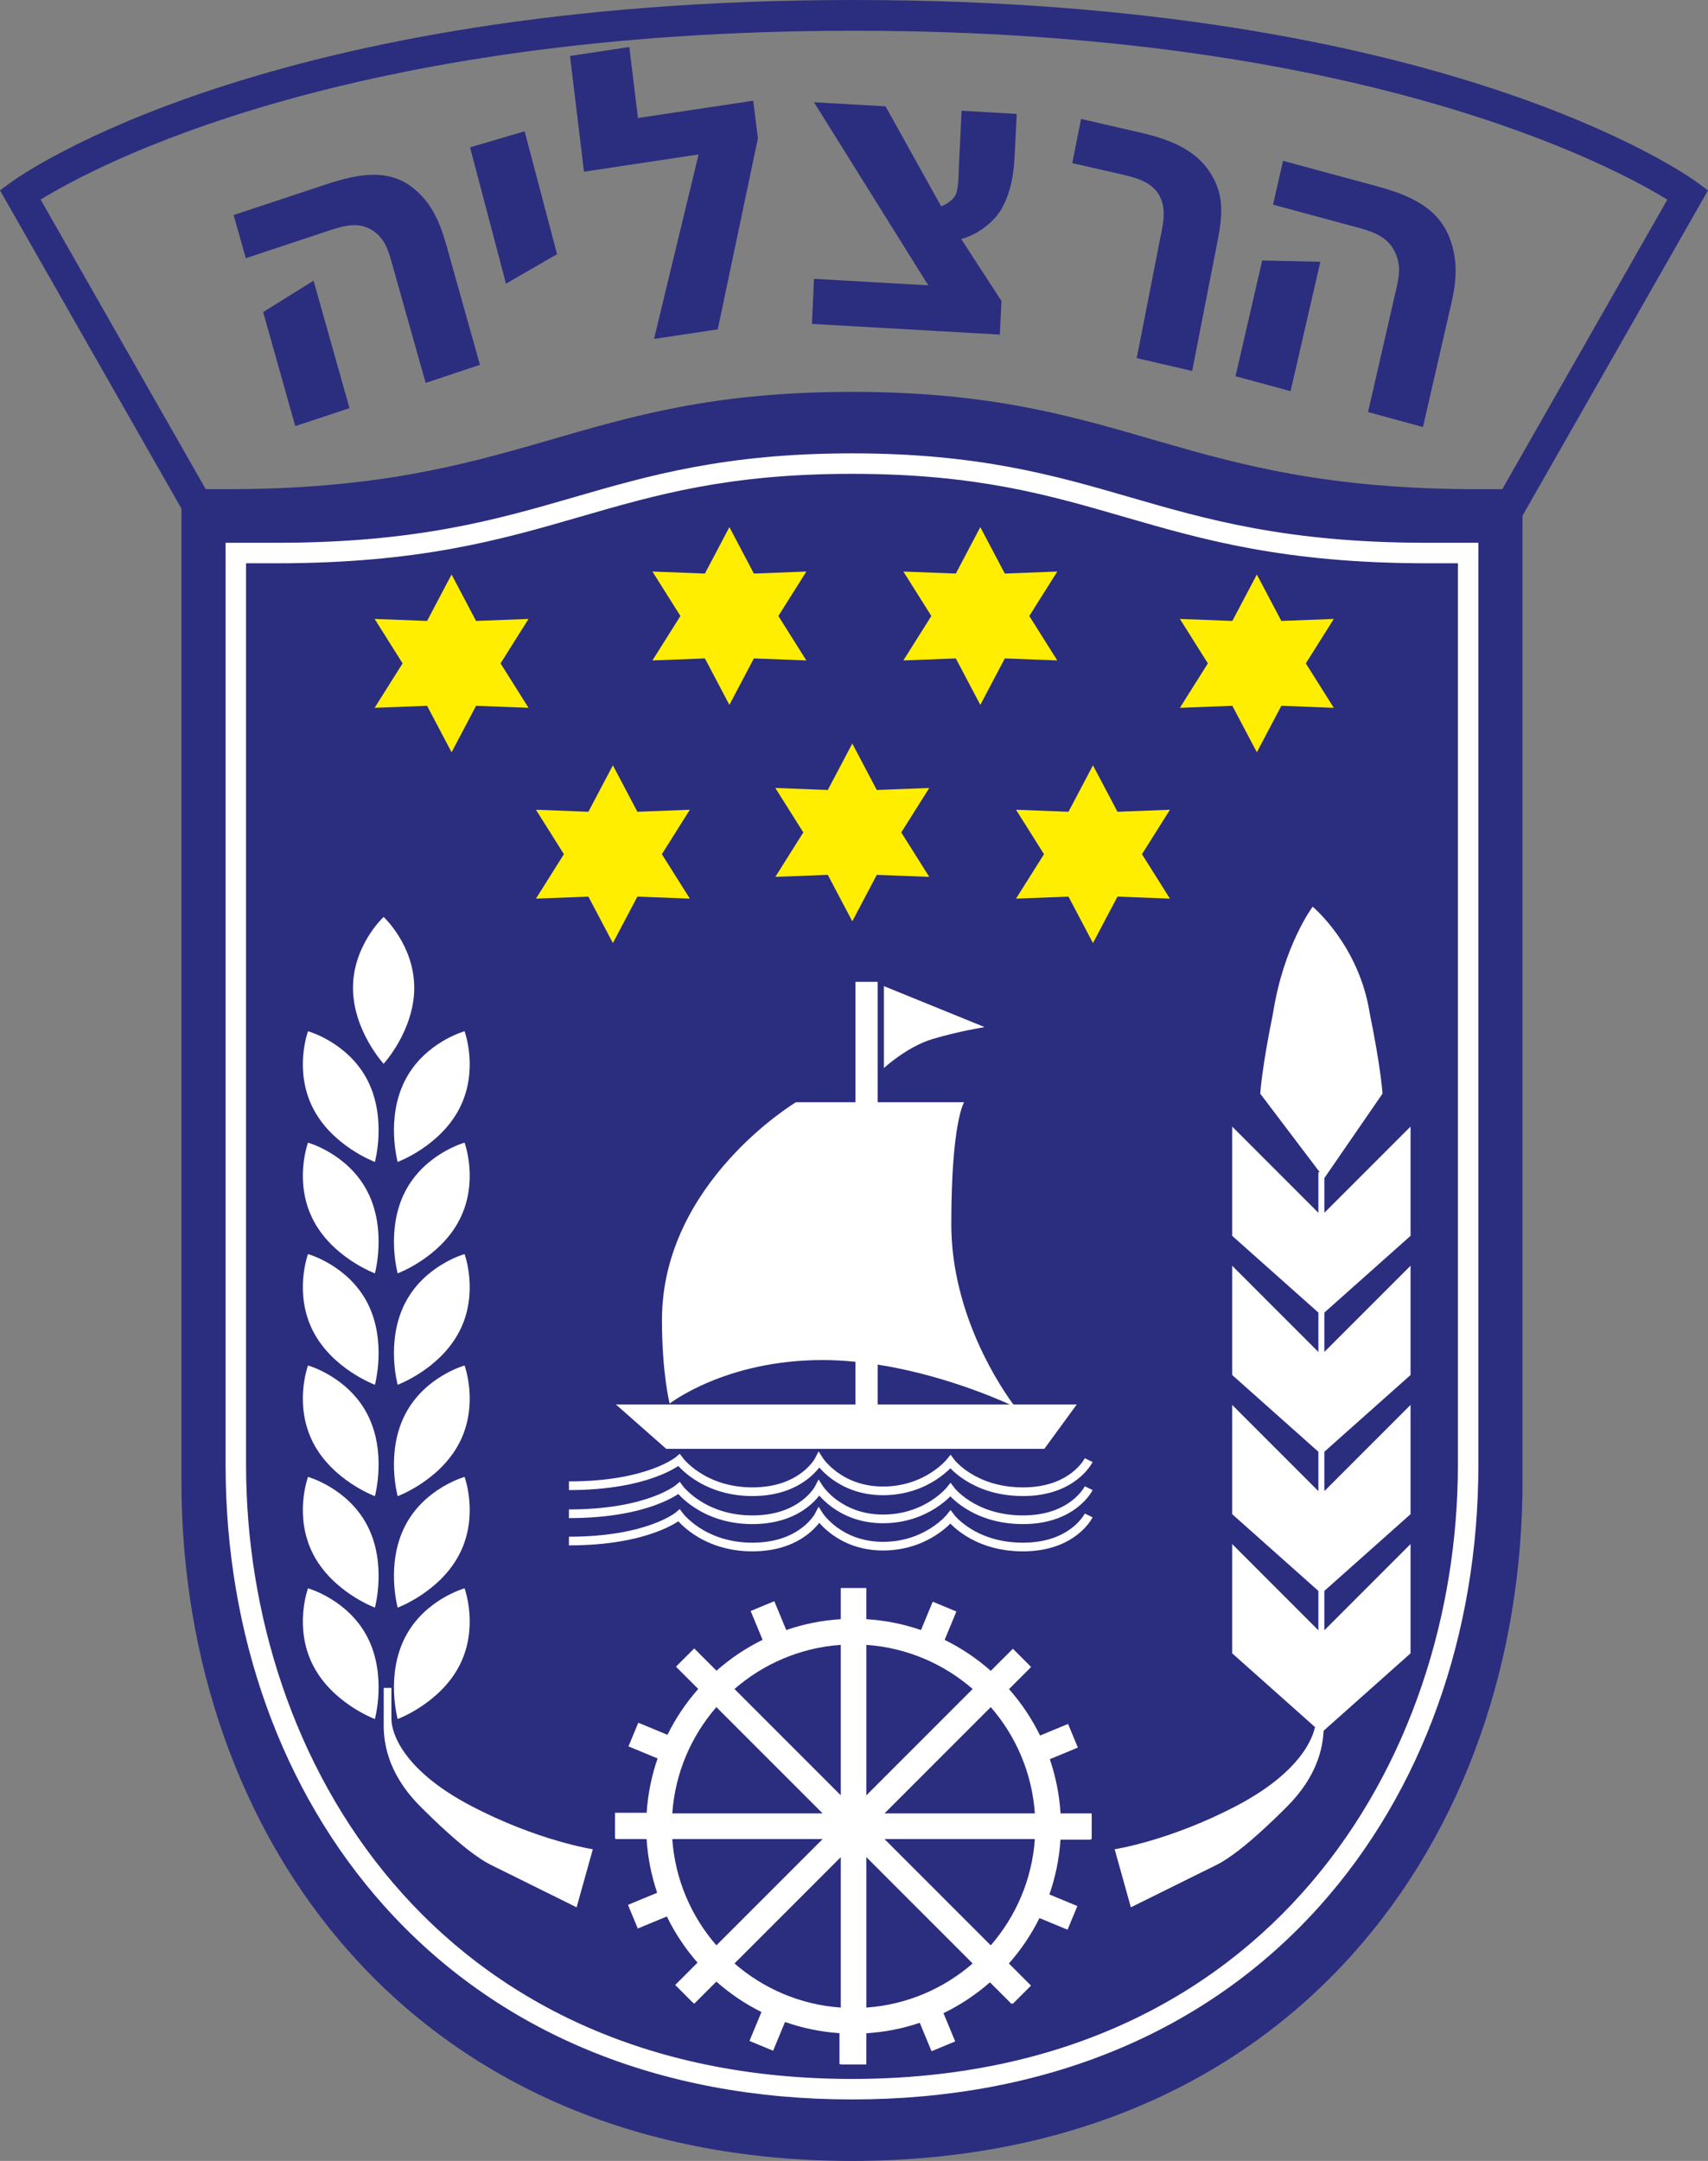 <?xml version="1.0" encoding="UTF-8" standalone="no"?>
<!-- Generator: Adobe Illustrator 15.1.0, SVG Export Plug-In . SVG Version: 6.00 Build 0)  -->

<svg
   xmlns:dc="http://purl.org/dc/elements/1.1/"
   xmlns:cc="http://creativecommons.org/ns#"
   xmlns:rdf="http://www.w3.org/1999/02/22-rdf-syntax-ns#"
   xmlns:svg="http://www.w3.org/2000/svg"
   xmlns="http://www.w3.org/2000/svg"
   xmlns:sodipodi="http://sodipodi.sourceforge.net/DTD/sodipodi-0.dtd"
   xmlns:inkscape="http://www.inkscape.org/namespaces/inkscape"
   version="1.1"
   id="Layer_1"
   x="0px"
   y="0px"
   width="590.885px"
   height="747.32px"
   viewBox="0 0 590.885 747.32"
   enable-background="new 0 0 590.885 747.32"
   xml:space="preserve"
   sodipodi:docname="Coat_of_Arms_of_Herzliya.svg"
   inkscape:version="0.92.3 (2405546, 2018-03-11)"><rect x="0" y="0" width="590.885" height="747.32" fill="#808080" stroke="none"/><defs
   id="defs87">
	
	
	
	
	
	
	
	
	
	
	
	
	
	
	
	
	
	
	
	
</defs><sodipodi:namedview
   pagecolor="#ffffff"
   bordercolor="#666666"
   borderopacity="1"
   objecttolerance="10"
   gridtolerance="10"
   guidetolerance="10"
   inkscape:pageopacity="0"
   inkscape:pageshadow="2"
   inkscape:window-width="1920"
   inkscape:window-height="1005"
   id="namedview85"
   showgrid="false"
   inkscape:zoom="1.0089373"
   inkscape:cx="283.433"
   inkscape:cy="380.65999"
   inkscape:window-x="-9"
   inkscape:window-y="-9"
   inkscape:window-maximized="1"
   inkscape:current-layer="Layer_1" />
<path
   style="fill:#2b2d7f"
   inkscape:connector-curvature="0"
   id="path16"
   d="m 590.885,65.833 -3.828,-2.801 C 583.54,60.457 498.579,0 295.442,0 92.307,0 7.346,60.457 3.829,63.031 L 0,65.833 62.772,175.899 c 0,37.772 0,226.794 0,336.448 0,122.239 79.021,234.974 231.969,234.974 152.946,0 231.968,-112.734 231.968,-234.974 0,-107.44 0,-291.085 0,-333.985 z m -296.143,69.694 c -96.257,0 -112.091,33.661 -216.616,33.661 -2.299,0 -4.719,0 -6.944,0 L 14.061,69.031 c 18.813,-11.61 105.583,-58.402 281.381,-58.402 175.424,0 262.512,46.82 281.376,58.412 l -57.114,100.146 c -2.583,0 -5.554,0 -8.347,0 -104.524,10e-4 -120.358,-33.66 -216.615,-33.66 z" /><path
   style="fill:#ffffff"
   inkscape:connector-curvature="0"
   id="path18"
   d="m 294.742,726.061 c -66.719,0 -122.712,-23.174 -161.926,-67.02 C 97.492,619.547 78.038,565.408 78.038,506.596 V 187.717 H 95.69 c 48.511,0 76.23,-8.034 103.037,-15.803 25.661,-7.438 52.196,-15.128 96.015,-15.128 43.82,0 70.354,7.691 96.016,15.128 26.807,7.77 54.526,15.803 103.036,15.803 h 17.652 v 318.878 c 0,58.812 -19.455,112.951 -54.777,152.445 -39.215,43.847 -95.209,67.021 -161.927,67.021 z M 85.124,194.804 v 311.792 c 0,102.287 65.596,212.379 209.618,212.379 144.021,0 209.617,-110.092 209.617,-212.379 V 194.804 h -10.565 c -49.517,0 -77.727,-8.177 -105.009,-16.083 -26.346,-7.636 -51.231,-14.848 -94.043,-14.848 -42.812,0 -67.698,7.211 -94.043,14.848 -27.282,7.907 -55.492,16.083 -105.009,16.083 z" /><polygon
   style="fill:#ffee00"
   id="polygon20"
   points="147.751,214.744 156.224,198.677 164.697,214.744 182.849,214.048 173.17,229.419 182.849,244.79 164.697,244.094 156.224,260.162 147.751,244.094 129.601,244.79 139.278,229.419 129.601,214.048 " /><polygon
   style="fill:#ffee00"
   id="polygon22"
   points="426.335,214.744 434.808,198.677 443.282,214.744 461.433,214.048 451.754,229.419 461.433,244.79 443.282,244.094 434.808,260.162 426.335,244.094 408.184,244.79 417.862,229.419 408.184,214.048 " /><polygon
   style="fill:#ffee00"
   id="polygon24"
   points="243.861,198.356 252.334,182.289 260.807,198.356 278.958,197.66 269.28,213.032 278.958,228.403 260.807,227.707 252.334,243.774 243.861,227.707 225.709,228.403 235.388,213.032 225.709,197.66 " /><polygon
   style="fill:#ffee00"
   id="polygon26"
   points="203.557,280.736 212.03,264.668 220.503,280.736 238.654,280.041 228.976,295.41 238.654,310.782 220.503,310.086 212.03,326.153 203.557,310.086 185.405,310.782 195.083,295.41 185.405,280.041 " /><polygon
   style="fill:#ffee00"
   id="polygon28"
   points="369.643,280.736 378.117,264.668 386.591,280.736 404.742,280.041 395.064,295.41 404.742,310.782 386.591,310.086 378.117,326.153 369.643,310.086 351.494,310.782 361.171,295.41 351.494,280.041 " /><polygon
   style="fill:#ffee00"
   id="polygon30"
   points="286.378,273.207 294.852,257.139 303.326,273.207 321.476,272.511 311.798,287.881 321.476,303.252 303.326,302.557 294.852,318.625 286.378,302.557 268.228,303.252 277.906,287.881 268.228,272.511 " /><polygon
   style="fill:#ffee00"
   id="polygon32"
   points="330.668,198.356 339.141,182.289 347.617,198.356 365.767,197.66 356.088,213.032 365.767,228.403 347.617,227.707 339.141,243.774 330.668,227.707 312.518,228.403 322.196,213.032 312.518,197.66 " /><path
   style="fill:#ffffff"
   inkscape:connector-curvature="0"
   id="path34"
   d="m 377.67,627.148 h -10.776 c -0.397,-6.523 -1.678,-12.811 -3.712,-18.751 l 9.707,-4.021 -3.392,-8.183 -9.688,4.013 c -2.851,-5.842 -6.479,-11.23 -10.736,-16.055 l 7.484,-7.484 -0.045,-0.043 0.162,-0.163 -6.262,-6.262 -7.645,7.643 c -4.797,-4.243 -10.16,-7.861 -15.968,-10.713 l 4.066,-9.811 -8.185,-3.392 -4.063,9.81 c -5.985,-2.062 -12.318,-3.357 -18.895,-3.761 v -10.704 -0.076 h -8.858 v 0.076 10.704 c -6.563,0.4 -12.887,1.694 -18.861,3.75 l -4.129,-9.97 -8.183,3.391 4.128,9.967 c -5.798,2.843 -11.152,6.449 -15.945,10.681 l -7.709,-7.706 -6.262,6.263 0.058,0.06 -0.049,0.047 7.646,7.648 c -4.215,4.766 -7.81,10.09 -10.652,15.854 l -10.09,-4.18 -3.389,8.184 10.071,4.171 c -2.062,5.95 -3.364,12.247 -3.785,18.785 l -10.943,0.001 0.002,8.858 h 0.144 v 0.229 h 10.78 c 0.396,6.46 1.656,12.687 3.657,18.578 l -10.097,4.184 3.391,8.184 10.054,-4.166 c 2.816,5.805 6.403,11.163 10.608,15.968 l -7.722,7.724 6.265,6.264 0.052,-0.054 0.273,0.272 7.65,-7.649 c 4.693,4.151 9.931,7.696 15.593,10.518 l -4.141,9.999 8.183,3.39 4.117,-9.939 c 5.963,2.095 12.281,3.418 18.84,3.86 l 0.001,10.735 h 0.446 v 0.081 h 8.858 v -10.781 c 6.421,-0.393 12.611,-1.64 18.47,-3.619 l 4.074,9.836 8.185,-3.392 -4.051,-9.775 c 5.846,-2.824 11.239,-6.432 16.078,-10.663 l 7.497,7.497 0.268,-0.266 0.168,0.166 6.262,-6.263 -7.646,-7.647 c 4.179,-4.726 7.749,-10.002 10.579,-15.707 l 9.72,4.025 3.391,-8.183 -9.679,-4.011 c 2.094,-5.996 3.414,-12.351 3.838,-18.947 h 10.496 v -0.218 h 0.298 v -8.861 z m -86.804,-6.262 -36.769,-36.77 c 10,-8.693 22.756,-14.28 36.769,-15.261 z m 51.89,-30.506 c 8.691,10 14.278,22.756 15.257,36.769 h -52.025 z m -43.032,30.506 v -52.03 c 14.014,0.98 26.77,6.567 36.77,15.261 z m -15.121,6.262 h -52.027 c 0.98,-14.013 6.566,-26.769 15.257,-36.769 z m 10e-4,8.86 -36.767,36.767 c -8.692,-10 -14.279,-22.754 -15.26,-36.767 z m 6.262,6.263 v 52.021 c -14.011,-0.98 -26.766,-6.565 -36.765,-15.255 z m 8.858,0 36.767,36.767 c -9.999,8.688 -22.754,14.275 -36.767,15.256 z m 6.264,-6.263 h 52.025 c -0.981,14.013 -6.568,26.767 -15.261,36.766 z" /><g
   id="g40">
		<path
   style="fill:#ffffff"
   inkscape:connector-curvature="0"
   id="path36"
   d="m 350.576,485.714 c -3.685,-4.959 -21.472,-30.538 -21.472,-62.302 0,-35.433 4.43,-42.223 4.43,-42.223 h -29.911 v -41.633 h -7.677 v 41.633 h -20.581 c 0,0 -46.356,27.756 -46.356,75.292 0,18.604 2.658,28.937 2.658,28.937 0,0 19.193,-15.059 52.853,-15.059 3.834,0 7.657,0.219 11.427,0.591 v 14.764 h -82.881 l 17.42,15.353 h 130.803 l 11.222,-15.353 z m -46.953,-13.782 c 21.497,3.361 39.939,11.159 45.725,13.782 h -45.725 z" />
		<path
   style="fill:#ffffff"
   inkscape:connector-curvature="0"
   id="path38"
   d="m 305.778,341.032 v 28.347 c 0,0 7.972,-7.383 16.83,-10.041 8.857,-2.656 18.012,-4.133 18.012,-4.133 z" />
	</g><path
   style="fill:none;stroke:#ffffff;stroke-width:3;stroke-miterlimit:10"
   inkscape:connector-curvature="0"
   id="path42"
   d="m 196.824,513.823 c 27.755,0 38.089,-8.859 38.089,-8.859 0,0 7.973,10.926 25.393,10.926 17.42,0 23.031,-10.926 23.031,-10.926 0,0 6.792,10.63 22.146,10.63 15.353,0 23.324,-10.04 23.324,-10.04 0,0 7.678,10.336 25.099,10.336 17.42,0 22.734,-10.926 22.734,-10.926"
   stroke-miterlimit="10" /><path
   style="fill:none;stroke:#ffffff;stroke-width:3;stroke-miterlimit:10"
   inkscape:connector-curvature="0"
   id="path44"
   d="m 196.824,523.518 c 27.755,0 38.089,-8.857 38.089,-8.857 0,0 7.973,10.925 25.393,10.925 17.42,0 23.031,-10.925 23.031,-10.925 0,0 6.792,10.629 22.146,10.629 15.353,0 23.324,-10.039 23.324,-10.039 0,0 7.678,10.335 25.099,10.335 17.42,0 22.734,-10.925 22.734,-10.925"
   stroke-miterlimit="10" /><path
   style="fill:none;stroke:#ffffff;stroke-width:3;stroke-miterlimit:10"
   inkscape:connector-curvature="0"
   id="path46"
   d="m 196.824,532.946 c 27.755,0 38.089,-8.857 38.089,-8.857 0,0 7.973,10.925 25.393,10.925 17.42,0 23.031,-10.925 23.031,-10.925 0,0 6.792,10.629 22.146,10.629 15.353,0 23.324,-10.039 23.324,-10.039 0,0 7.678,10.335 25.099,10.335 17.42,0 22.734,-10.925 22.734,-10.925"
   stroke-miterlimit="10" /><path
   style="fill:#ffffff"
   inkscape:connector-curvature="0"
   id="path48"
   d="m 132.751,583.738 c 0,0 0,7.677 0,11.219 0,3.544 -0.886,16.242 12.696,29.823 13.582,13.581 20.668,18.307 24.211,20.078 3.543,1.772 29.822,14.763 29.822,14.763 l 5.61,-20.077 c 0,0 -19.192,-2.954 -42.223,-15.06 -23.031,-12.106 -27.46,-24.802 -27.46,-30.117 0,-5.314 0,-10.629 0,-10.629 z" /><path
   style="fill:#ffffff"
   inkscape:connector-curvature="0"
   id="path50"
   d="m 132.714,367.899 c 0,0 10.591,-11.516 10.591,-26.278 0,-14.762 -10.591,-24.507 -10.591,-24.507 0,0 -10.592,9.745 -10.592,24.507 0,14.762 10.592,26.278 10.592,26.278 z" /><g
   id="g64">
		<path
   style="fill:#ffffff"
   inkscape:connector-curvature="0"
   id="path52"
   d="m 129.698,401.84 c 0,0 4.18,-15.078 -2.548,-28.219 -6.728,-13.14 -20.596,-16.985 -20.596,-16.985 0,0 -4.987,13.5 1.741,26.64 6.728,13.141 21.403,18.564 21.403,18.564 z" />
		<path
   style="fill:#ffffff"
   inkscape:connector-curvature="0"
   id="path54"
   d="m 106.553,395.168 c 0,0 -4.987,13.499 1.741,26.64 6.729,13.142 21.403,18.564 21.403,18.564 0,0 4.18,-15.078 -2.548,-28.218 -6.728,-13.14 -20.596,-16.986 -20.596,-16.986 z" />
		<path
   style="fill:#ffffff"
   inkscape:connector-curvature="0"
   id="path56"
   d="m 106.553,433.7 c 0,0 -4.987,13.5 1.741,26.64 6.729,13.143 21.403,18.564 21.403,18.564 0,0 4.18,-15.078 -2.548,-28.218 C 120.421,437.547 106.553,433.7 106.553,433.7 Z" />
		<path
   style="fill:#ffffff"
   inkscape:connector-curvature="0"
   id="path58"
   d="m 106.553,472.232 c 0,0 -4.987,13.5 1.741,26.641 6.729,13.142 21.403,18.563 21.403,18.563 0,0 4.18,-15.078 -2.548,-28.219 -6.728,-13.139 -20.596,-16.985 -20.596,-16.985 z" />
		<path
   style="fill:#ffffff"
   inkscape:connector-curvature="0"
   id="path60"
   d="m 106.553,510.765 c 0,0 -4.987,13.5 1.741,26.641 6.729,13.142 21.403,18.563 21.403,18.563 0,0 4.18,-15.078 -2.548,-28.218 -6.728,-13.141 -20.596,-16.986 -20.596,-16.986 z" />
		<path
   style="fill:#ffffff"
   inkscape:connector-curvature="0"
   id="path62"
   d="m 106.553,549.297 c 0,0 -4.987,13.501 1.741,26.641 6.729,13.142 21.403,18.563 21.403,18.563 0,0 4.18,-15.078 -2.548,-28.218 -6.728,-13.139 -20.596,-16.986 -20.596,-16.986 z" />
	</g><g
   id="g78">
		<path
   style="fill:#ffffff"
   inkscape:connector-curvature="0"
   id="path66"
   d="m 137.575,401.84 c 0,0 -4.18,-15.078 2.548,-28.219 6.729,-13.14 20.597,-16.985 20.597,-16.985 0,0 4.987,13.5 -1.742,26.64 -6.728,13.141 -21.403,18.564 -21.403,18.564 z" />
		<path
   style="fill:#ffffff"
   inkscape:connector-curvature="0"
   id="path68"
   d="m 160.72,395.168 c 0,0 4.987,13.499 -1.742,26.64 -6.728,13.142 -21.403,18.564 -21.403,18.564 0,0 -4.18,-15.078 2.548,-28.218 6.729,-13.14 20.597,-16.986 20.597,-16.986 z" />
		<path
   style="fill:#ffffff"
   inkscape:connector-curvature="0"
   id="path70"
   d="m 160.72,433.7 c 0,0 4.987,13.5 -1.742,26.64 -6.728,13.143 -21.403,18.564 -21.403,18.564 0,0 -4.18,-15.078 2.548,-28.218 6.728,-13.14 20.597,-16.986 20.597,-16.986 z" />
		<path
   style="fill:#ffffff"
   inkscape:connector-curvature="0"
   id="path72"
   d="m 160.72,472.232 c 0,0 4.987,13.5 -1.742,26.641 -6.728,13.142 -21.403,18.563 -21.403,18.563 0,0 -4.18,-15.078 2.548,-28.219 6.729,-13.139 20.597,-16.985 20.597,-16.985 z" />
		<path
   style="fill:#ffffff"
   inkscape:connector-curvature="0"
   id="path74"
   d="m 160.72,510.765 c 0,0 4.987,13.5 -1.742,26.641 -6.728,13.142 -21.403,18.563 -21.403,18.563 0,0 -4.18,-15.078 2.548,-28.218 6.729,-13.141 20.597,-16.986 20.597,-16.986 z" />
		<path
   style="fill:#ffffff"
   inkscape:connector-curvature="0"
   id="path76"
   d="m 160.72,549.297 c 0,0 4.987,13.501 -1.742,26.641 -6.728,13.142 -21.403,18.563 -21.403,18.563 0,0 -4.18,-15.078 2.548,-28.218 6.728,-13.14 20.597,-16.986 20.597,-16.986 z" />
	</g><path
   style="fill:#ffffff"
   inkscape:connector-curvature="0"
   id="path80"
   d="m 487.984,427.399 v -37.794 l -29.82,29.82 v -12.004 l 20.108,-29.187 c 0,0 -0.442,-8.414 -4.43,-27.902 -3.691,-23.472 -19.723,-36.76 -19.723,-36.76 0,0 -10.011,13.288 -13.702,36.76 -3.986,19.488 -4.429,27.902 -4.429,27.902 l 20.578,27.165 h -0.471 v 14.027 l -29.819,-29.822 v 37.794 l 29.819,26.541 v 13.616 l -29.819,-29.821 v 37.794 l 29.819,26.541 v 13.615 l -29.819,-29.821 v 37.793 l 29.819,26.542 v 13.615 l -29.819,-29.822 v 37.794 l 28.659,25.509 c -1.426,6.256 -7.584,16.935 -27.097,27.189 -23.03,12.105 -42.222,15.06 -42.222,15.06 l 5.61,20.077 c 0,0 26.277,-12.99 29.82,-14.763 3.545,-1.771 10.631,-6.497 24.213,-20.078 10.601,-10.601 12.382,-20.642 12.654,-26.232 l 30.068,-26.762 v -37.794 l -29.82,29.82 v -13.615 l 29.82,-26.54 v -37.793 l -29.82,29.82 v -13.616 l 29.82,-26.539 v -37.794 l -29.82,29.819 v -13.615 z" />
<g
   id="g976"
   transform="matrix(1.801,0,0,1.801,-972.573,-329.981)"
   style="fill:#2b2d7f;fill-opacity:1"><g
     transform="matrix(1.333,0,0,-1.333,802.805,262.345)"
     id="g28"
     style="fill:#2b2d7f;fill-opacity:1"><path
       inkscape:connector-curvature="0"
       id="path30"
       style="fill:#2b2d7f;fill-opacity:1;fill-rule:evenodd;stroke:none"
       d="m 0,0 4.055,17.688 c 0.464,1.994 0.683,3.449 -0.121,5.234 -0.992,2.193 -2.899,2.964 -5.224,3.603 l -12.397,3.35 1.433,6.315 13.599,-3.681 c 4.717,-1.289 8.761,-3.063 10.447,-7.527 1.136,-3.063 1.014,-5.906 0.187,-9.443 L 7.913,-2.16 Z m -6.876,21.644 -4.288,-18.635 -7.935,2.149 3.847,16.673 8.376,-0.187" /></g><g
     transform="matrix(1.333,0,0,-1.333,621.782,256.746)"
     id="g32"
     style="fill:#2b2d7f;fill-opacity:1"><path
       inkscape:connector-curvature="0"
       id="path34-3"
       style="fill:#2b2d7f;fill-opacity:1;fill-rule:evenodd;stroke:none"
       d="m 0,0 -4.916,17.433 c -0.55,1.973 -1.057,3.328 -2.566,4.419 -1.917,1.333 -3.912,0.926 -6.205,0.166 l -12.232,-4.056 -1.753,6.216 13.39,4.441 c 4.673,1.543 8.981,2.281 12.541,-0.596 2.448,-2.005 3.681,-4.507 4.673,-8.001 L 7.824,2.6 Z m -16.155,14.722 5.18,-18.359 -7.814,-2.59 -4.628,16.431 7.262,4.518" /></g><g
     transform="matrix(1.327,-0.129,-0.129,-1.327,637.21,237.691)"
     id="g36"
     style="fill:#2b2d7f;fill-opacity:1"><path
       inkscape:connector-curvature="0"
       id="path38-6"
       style="fill:#2b2d7f;fill-opacity:1;fill-rule:evenodd;stroke:none"
       d="M 0,0 -3.251,20.034 4.795,21.588 7.736,3.515 Z" /></g><g
     transform="matrix(1.332,0.053,0.053,-1.332,684.703,202.56)"
     id="g40-1"
     style="fill:#2b2d7f;fill-opacity:1"><path
       inkscape:connector-curvature="0"
       id="path42-9"
       style="fill:#2b2d7f;fill-opacity:1;fill-rule:evenodd;stroke:none"
       d="m 0,0 0.892,-5.389 -4.694,-27.727 -9.114,-1.74 5.356,26.811 -16.398,-3.141 -2.678,16.574 8.486,1.632 1.654,-10.172 z" /></g><g
     transform="matrix(1.333,0,0,-1.333,695.985,245.418)"
     id="g44"
     style="fill:#2b2d7f;fill-opacity:1"><path
       inkscape:connector-curvature="0"
       id="path46-5"
       style="fill:#2b2d7f;fill-opacity:1;fill-rule:evenodd;stroke:none"
       d="M 0,0 0.298,6.491 16.761,5.555 0.298,31.926 10.602,31.342 18.611,16.95 c 0.729,0.208 1.708,0.936 2.029,1.52 0.528,0.948 0.463,2.887 0.561,4.794 l 0.365,7.439 7.945,-0.453 -0.308,-6.127 C 29.069,21.104 28.496,18.647 27.328,16.574 26.403,14.932 24.133,12.927 21.51,12.222 L 27.307,3.306 27.075,-1.542 0,0" /></g><g
     transform="matrix(1.333,0,0,-1.333,758.371,251.986)"
     id="g48"
     style="fill:#2b2d7f;fill-opacity:1"><path
       inkscape:connector-curvature="0"
       id="path50-9"
       style="fill:#2b2d7f;fill-opacity:1;fill-rule:evenodd;stroke:none"
       d="m 0,0 3.251,16.585 c 0.462,2.37 1.015,4.287 0.298,6.193 -0.815,2.237 -2.964,3.053 -5.313,3.592 l -7.526,1.72 1.269,6.358 8.594,-1.972 c 4.816,-1.124 8.838,-2.844 10.8,-7.218 1.302,-2.953 0.794,-5.775 0.101,-9.279 L 7.989,-1.852 0,0" /></g></g></svg>